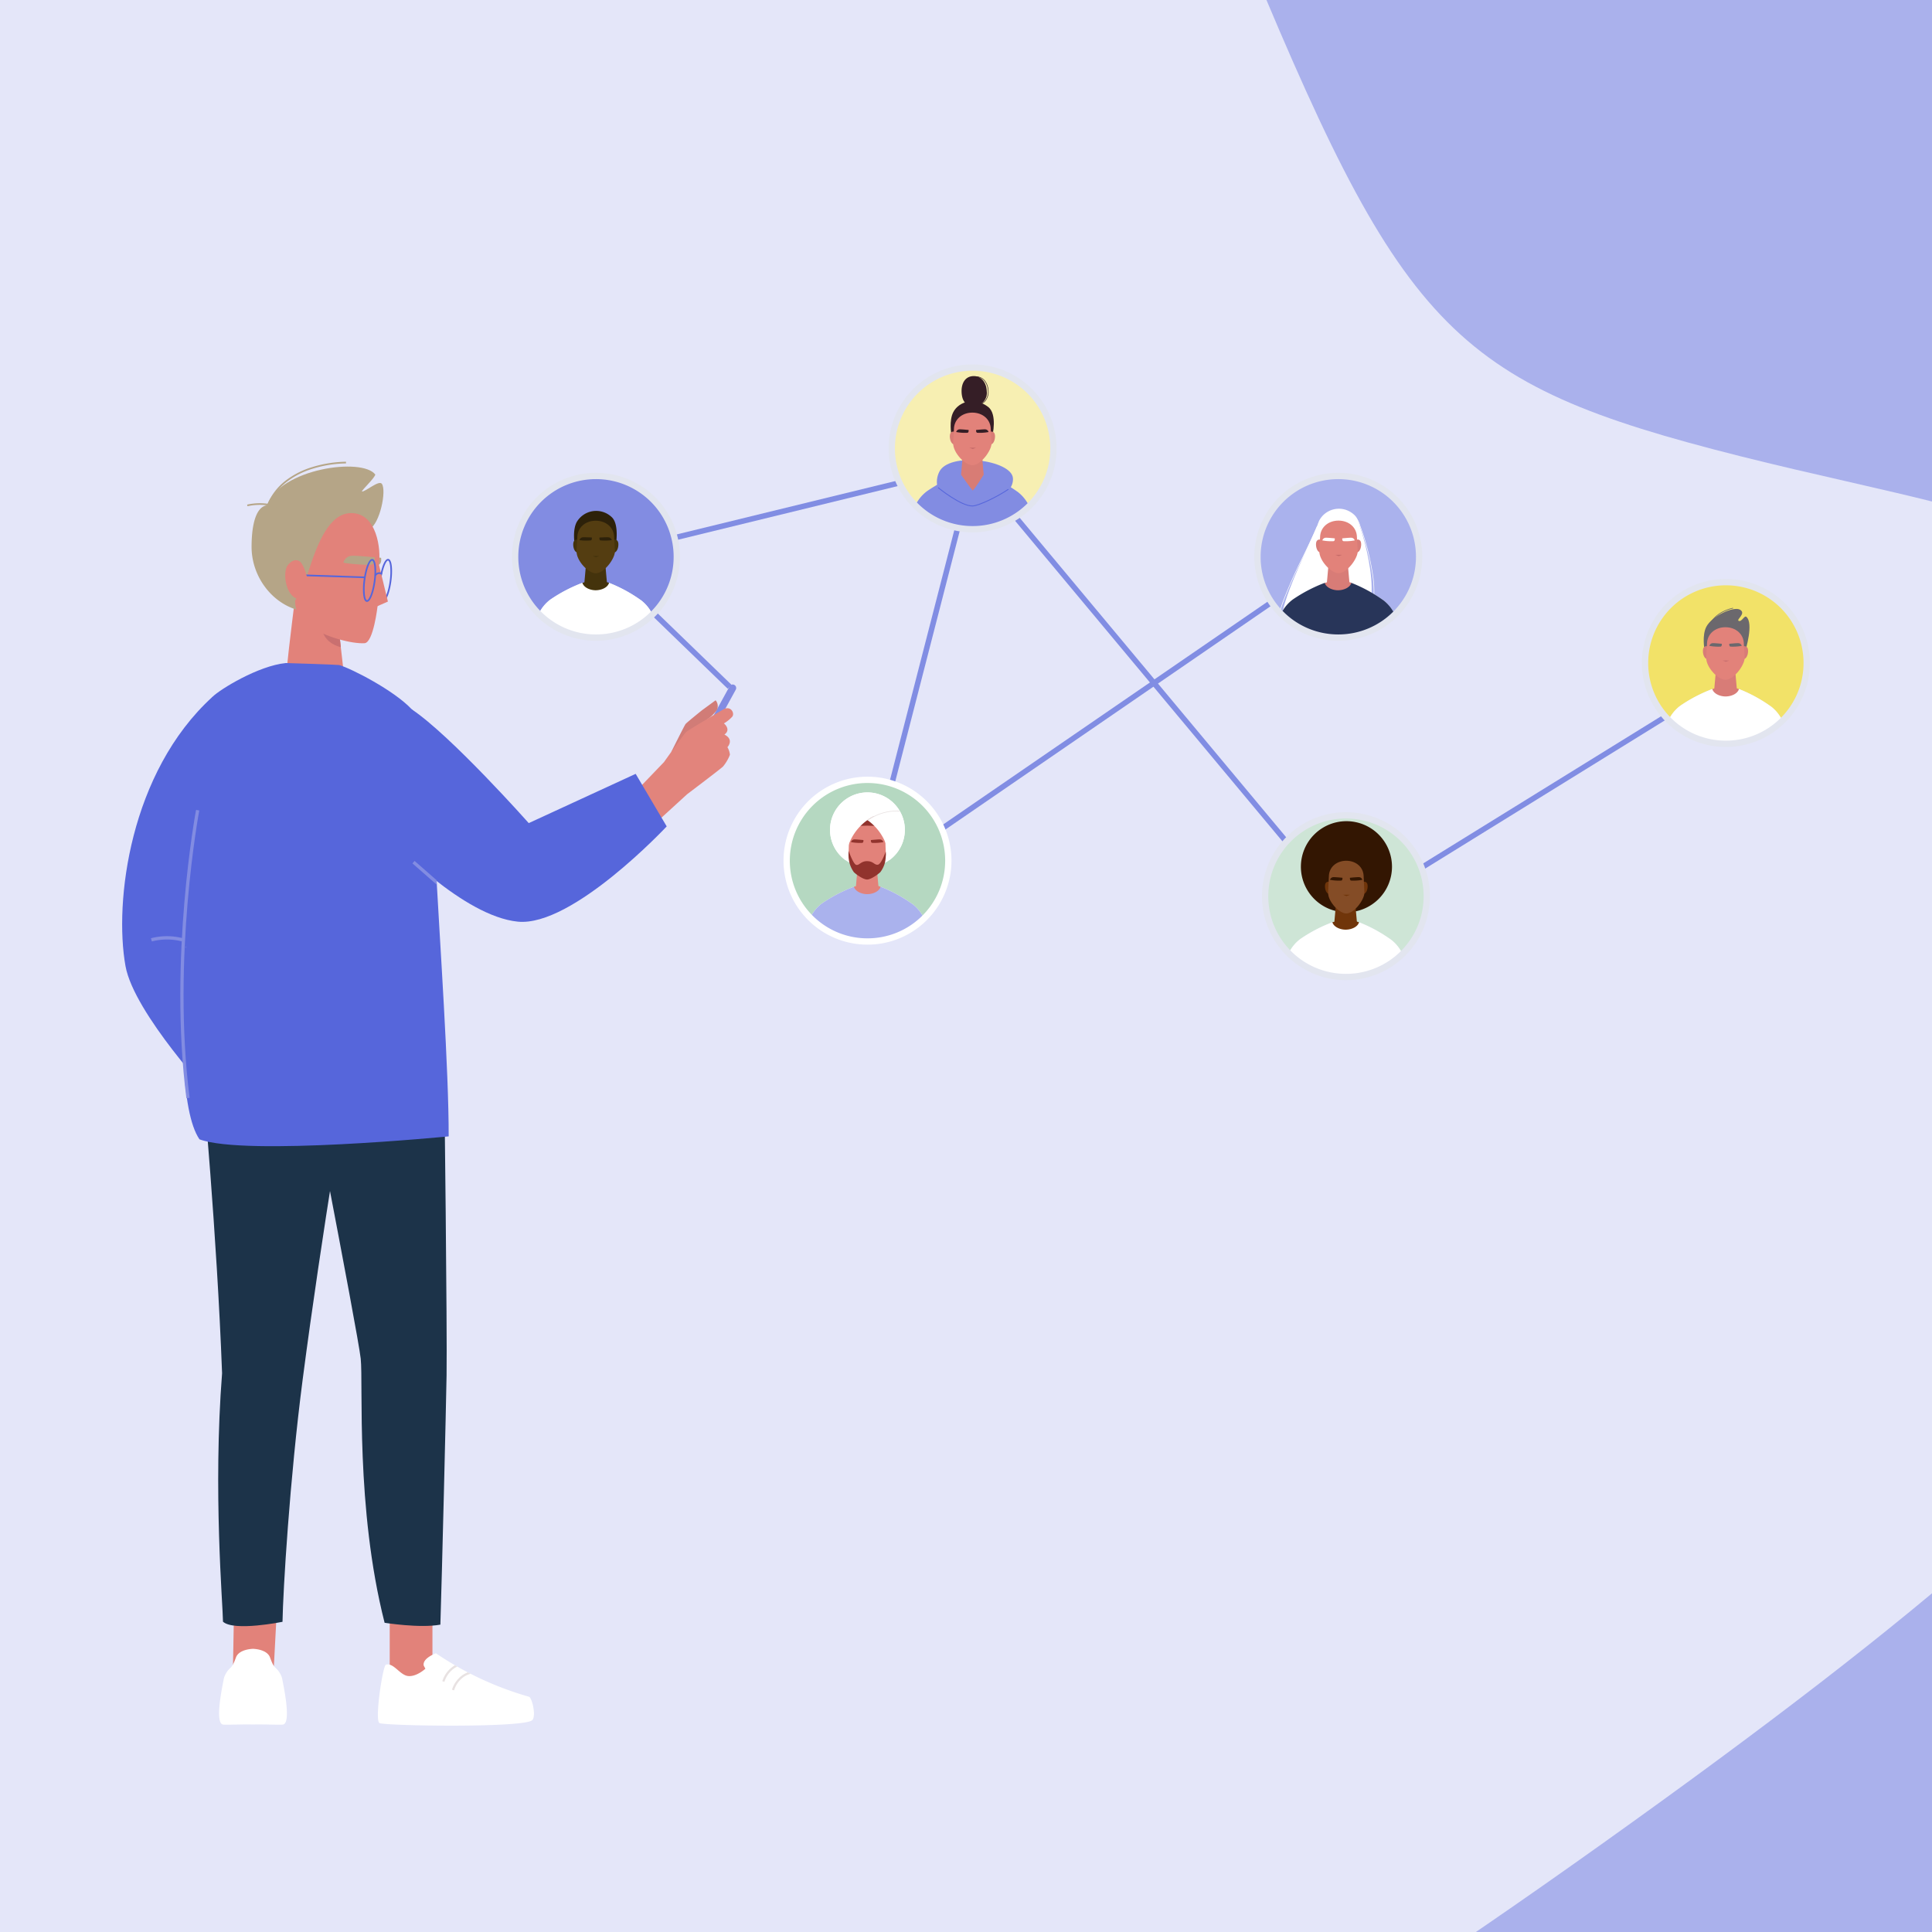 <svg xmlns="http://www.w3.org/2000/svg" xmlns:xlink="http://www.w3.org/1999/xlink" width="540" height="540" viewBox="0 0 540 540">
  <rect x="0" y="0" width="540" height="540" fill="#808080" stroke="none"/>
  <defs>
    <clipPath id="clip-path">
      <path id="Path_146" data-name="Path 146" d="M0,178.91H1377.532V-726.246H0Z" transform="translate(0 726.246)" fill="none"/>
    </clipPath>
    <clipPath id="clip-path-2">
      <rect id="Rectangle_39" data-name="Rectangle 39" width="1193.719" height="832.103" fill="none"/>
    </clipPath>
    <clipPath id="clip-path-3">
      <path id="Path_151" data-name="Path 151" d="M0,91.809H471.718V-288.663H0Z" transform="translate(0 288.663)" fill="none"/>
    </clipPath>
    <clipPath id="clip-research_-_Frontline_workers_-_page_image">
      <rect width="540" height="540"/>
    </clipPath>
  </defs>
  <g id="research_-_Frontline_workers_-_page_image" data-name="research - Frontline workers - page image" clip-path="url(#clip-research_-_Frontline_workers_-_page_image)">
    <rect width="540" height="540" fill="#fff"/>
    <g id="Group_150" data-name="Group 150" transform="translate(-532.949 488.126)">
      <g id="Group_149" data-name="Group 149" transform="translate(0 -726.246)" clip-path="url(#clip-path)">
        <g id="Group_144" data-name="Group 144" transform="translate(98.537 0)">
          <path id="Path_144" data-name="Path 144" d="M110.008,18.52S61.22,131.927-203.183,187.8-485.967,429.626-402.078,552.611-42.964,852.393,175.014,818.26c13.075-2.048,25.479-3.915,37.285-5.649,184.986-27.157,223.409-21.238,412.025-155.66,200.654-143,212.957-186.5,207.057-293.166S755.633,255.856,666.549,233.414s-103.387-38.385-154-161.855S230.772-158.773,110.008,18.52" transform="translate(446.554 75.179)" fill="#aab1ec"/>
        </g>
        <g id="Group_148" data-name="Group 148" transform="translate(-11.218 74.3)" opacity="0.68">
          <g id="Group_147" data-name="Group 147">
            <g id="Group_146" data-name="Group 146" clip-path="url(#clip-path-2)">
              <g id="Group_145" data-name="Group 145" transform="translate(11.217 8.725)">
                <path id="Path_145" data-name="Path 145" d="M100.744,16.961S56.063,120.818-186.072,171.981-445.041,393.445-368.218,506.073-39.346,780.609,160.274,749.35,387.99,732.584,571.745,601.627,766.769,430.836,761.366,333.148,692,234.309,610.416,213.758,515.734,178.6,469.383,65.533,211.336-145.4,100.744,16.961" transform="translate(408.947 68.848)" fill="#fff"/>
              </g>
            </g>
          </g>
        </g>
      </g>
    </g>
    <g id="Group_285" data-name="Group 285" transform="translate(34.141 390.517)">
      <g id="Group_151" data-name="Group 151" transform="translate(206.955 -258.877)">
        <path id="Path_147" data-name="Path 147" d="M0,28.02,29.887-88.1l1.481.381L2.5,24.447,132.71-64.978l.866,1.261Z" transform="translate(0 88.101)" fill="#818de3"/>
      </g>
      <g id="Group_152" data-name="Group 152" transform="translate(130.783 -261.379)">
        <path id="Path_148" data-name="Path 148" d="M50.986,30.723l-.426-.51L-53.792-94.888-157.251-69.624l36.49,35.3-1.064,1.1-38.484-37.227L-53.228-96.6l.306.366L51.31,28.724,156.628-36.415l.805,1.3Z" transform="translate(160.309 96.6)" fill="#818de3"/>
      </g>
      <g id="Group_155" data-name="Group 155" transform="translate(0 -288.663)" clip-path="url(#clip-path-3)">
        <g id="Group_153" data-name="Group 153" transform="translate(108.963 30.296)">
          <path id="Path_149" data-name="Path 149" d="M5.664,0A23.472,23.472,0,0,0-17.808,23.472,23.475,23.475,0,0,0,5.664,46.944,23.472,23.472,0,0,0,5.664,0" transform="translate(17.808)" fill="#e2e5ef"/>
        </g>
        <g id="Group_154" data-name="Group 154" transform="translate(110.727 32.059)">
          <path id="Path_150" data-name="Path 150" d="M2.158,8.128a42.163,42.163,0,0,1,8.981-4.695c.343,1.281,2.1,2.075,3.689,2.073,1.675,0,3.406-.792,3.75-2.073a41.152,41.152,0,0,1,8.78,4.761.551.551,0,0,1,.095.055A10.855,10.855,0,0,1,30.3,11.477,21.639,21.639,0,0,0,36.633-3.848,21.708,21.708,0,0,0,14.924-25.556,21.708,21.708,0,0,0-6.784-3.848,21.629,21.629,0,0,0-.647,11.276a10.858,10.858,0,0,1,2.8-3.147" transform="translate(6.784 25.556)" fill="#828ce2"/>
        </g>
      </g>
      <g id="Group_156" data-name="Group 156" transform="translate(129.183 -233.764)">
        <path id="Path_152" data-name="Path 152" d="M1.527,1.5-1.637,4.244-4.8,1.5l.558-6.216H.97Z" transform="translate(4.8 4.716)" fill="#44330c"/>
      </g>
      <g id="Group_165" data-name="Group 165" transform="translate(0 -288.663)" clip-path="url(#clip-path-3)">
        <g id="Group_157" data-name="Group 157" transform="translate(128.515 60.03)">
          <path id="Path_153" data-name="Path 153" d="M.918.924c3.055,0,4.031-2.2,3.772-2.811C2.665-2.44,1.226-2.905,1.226-2.905s-1.663.369-3.977,1.018C-3.324-1.42-2.053.924.918.924" transform="translate(2.885 2.905)" fill="#44330c"/>
        </g>
        <g id="Group_158" data-name="Group 158" transform="translate(116.864 61.047)">
          <path id="Path_154" data-name="Path 154" d="M3.757,3.482A21.642,21.642,0,0,0,19.134-2.9a10.855,10.855,0,0,0-2.848-3.228.468.468,0,0,0-.095-.054,41.153,41.153,0,0,0-8.78-4.762c-.344,1.281-2.075,2.075-3.75,2.073-1.592,0-3.347-.792-3.689-2.073A42.163,42.163,0,0,0-9.009-6.252a10.846,10.846,0,0,0-2.8,3.149A21.639,21.639,0,0,0,3.757,3.482" transform="translate(11.814 10.947)" fill="#fff"/>
        </g>
        <g id="Group_159" data-name="Group 159" transform="translate(126.298 40.95)">
          <path id="Path_155" data-name="Path 155" d="M.047,2.264S-.648-1.589.586-3.97A6.3,6.3,0,0,1,10.341-5.43c2.283,1.986,1.178,8.076,1.178,8.076L3.738-.662Z" transform="translate(0.148 7.118)" fill="#2d210a"/>
        </g>
        <g id="Group_160" data-name="Group 160" transform="translate(126.076 48.987)">
          <path id="Path_156" data-name="Path 156" d="M.336.032A.855.855,0,0,0-.83.285C-1.339.962-1,3.507.272,3.507S.336.032.336.032" transform="translate(1.057 0.1)" fill="#44330c"/>
        </g>
        <g id="Group_161" data-name="Group 161" transform="translate(136.787 48.987)">
          <path id="Path_157" data-name="Path 157" d="M.125.032A.855.855,0,0,1,1.292.285c.51.677.17,3.223-1.1,3.223S.125.032.125.032" transform="translate(0.393 0.1)" fill="#44330c"/>
        </g>
        <g id="Group_162" data-name="Group 162" transform="translate(126.993 43.688)">
          <path id="Path_158" data-name="Path 158" d="M2.54,1.14c0-2.855-2.305-4.724-5.151-4.724S-7.762-1.715-7.762,1.14c0,0-.223,3.642-.223,3.818,0,2.711,3.319,6.154,5.374,6.154,2.372,0,5.375-4.1,5.375-6.154,0-.177-.224-3.818-.224-3.818" transform="translate(7.985 3.584)" fill="#543d11"/>
        </g>
        <g id="Group_163" data-name="Group 163" transform="translate(133.39 48.31)">
          <path id="Path_159" data-name="Path 159" d="M.007.02S2.134-.1,2.542-.046a1.019,1.019,0,0,1,.9.787A13.01,13.01,0,0,1,.26.817C-.142.652.007.02.007.02" transform="translate(0.02 0.061)" fill="#2d210a"/>
        </g>
        <g id="Group_164" data-name="Group 164" transform="translate(127.835 48.312)">
          <path id="Path_160" data-name="Path 160" d="M.828.017S-1.3-.094-1.708-.035a1.018,1.018,0,0,0-.9.792A13.066,13.066,0,0,0,.579.815c.4-.167.249-.8.249-.8" transform="translate(2.604 0.052)" fill="#2d210a"/>
        </g>
      </g>
      <g id="Group_166" data-name="Group 166" transform="translate(131.455 -235.119)">
        <path id="Path_162" data-name="Path 162" d="M0,0,.969.373,1.939,0Z" fill="#44330c"/>
      </g>
      <g id="Group_173" data-name="Group 173" transform="translate(0 -288.663)" clip-path="url(#clip-path-3)">
        <g id="Group_167" data-name="Group 167" transform="translate(316.443 30.296)">
          <path id="Path_163" data-name="Path 163" d="M5.664,0A23.472,23.472,0,0,0-17.808,23.472,23.475,23.475,0,0,0,5.664,46.944,23.472,23.472,0,0,0,5.664,0" transform="translate(17.808)" fill="#e2e5ef"/>
        </g>
        <g id="Group_168" data-name="Group 168" transform="translate(318.207 32.059)">
          <path id="Path_164" data-name="Path 164" d="M2.158,8.128a42.163,42.163,0,0,1,8.981-4.695c.343,1.281,2.1,2.075,3.689,2.073,1.675,0,3.406-.792,3.75-2.073a41.152,41.152,0,0,1,8.78,4.761.551.551,0,0,1,.095.055A10.855,10.855,0,0,1,30.3,11.477,21.639,21.639,0,0,0,36.633-3.848,21.708,21.708,0,0,0,14.924-25.556,21.708,21.708,0,0,0-6.784-3.848,21.629,21.629,0,0,0-.647,11.276a10.858,10.858,0,0,1,2.8-3.147" transform="translate(6.784 25.556)" fill="#aab2ed"/>
        </g>
        <g id="Group_169" data-name="Group 169" transform="translate(324.435 43.382)">
          <path id="Path_165" data-name="Path 165" d="M4.817,7.517c10.095-5.938,1.3-29.983,1.3-29.983S-4.2-25.131-5.347-22.414c-3.043,7.212-8.1,17-9.8,24.132,3.26,1.745,17.1,7.484,19.962,5.8" transform="translate(15.145 23.635)" fill="#fff"/>
        </g>
        <g id="Group_170" data-name="Group 170" transform="translate(344.52 42.591)">
          <path id="Path_166" data-name="Path 166" d="M1.2,6.139A30.008,30.008,0,0,0,1.1-3.484,69.929,69.929,0,0,0-2.357-16.707c-.016-.046-.026-.074-.029-.08a5.093,5.093,0,0,0-1.373-2.4l.1-.119a5.2,5.2,0,0,1,1.421,2.466c0,.007.012.033.029.075A70.186,70.186,0,0,1,1.252-3.507a30.124,30.124,0,0,1,.094,9.673c-.61,3.3-.753,3.227-.15-.028" transform="translate(3.759 19.302)" fill="#fff"/>
        </g>
        <g id="Group_171" data-name="Group 171" transform="translate(323.759 45.214)">
          <path id="Path_167" data-name="Path 167" d="M0,5.562l.005-.018q.263-.866.6-1.824A136.249,136.249,0,0,1,6.287-9.068c1.454-3,2.826-5.84,3.915-8.421l.141.059C9.253-14.845,7.879-12.006,6.425-9A136.4,136.4,0,0,0,.753,3.771Q.4,4.764.13,5.664c0,.011-.009.033-.009.033Z" transform="translate(0 17.489)" fill="#fff"/>
        </g>
        <g id="Group_172" data-name="Group 172" transform="translate(333.909 40.341)">
          <path id="Path_168" data-name="Path 168" d="M.047,2.274S-.648-1.579.586-3.96A6.236,6.236,0,0,1,10.34-5.42c2.486,2.218,1.18,8.076,1.18,8.076L3.738-.652Z" transform="translate(0.148 7.15)" fill="#fff"/>
        </g>
      </g>
      <g id="Group_174" data-name="Group 174" transform="translate(336.718 -233.764)">
        <path id="Path_170" data-name="Path 170" d="M1.527,1.5-1.637,4.244-4.8,1.5l.558-6.216H.97Z" transform="translate(4.8 4.716)" fill="#d87c77"/>
      </g>
      <g id="Group_179" data-name="Group 179" transform="translate(0 -288.663)" clip-path="url(#clip-path-3)">
        <g id="Group_175" data-name="Group 175" transform="translate(336.05 60.03)">
          <path id="Path_171" data-name="Path 171" d="M.918.924c3.055,0,4.031-2.2,3.772-2.811C2.665-2.44,1.226-2.905,1.226-2.905s-1.663.369-3.977,1.018C-3.324-1.42-2.053.924.918.924" transform="translate(2.885 2.905)" fill="#d87c77"/>
        </g>
        <g id="Group_176" data-name="Group 176" transform="translate(333.686 48.956)">
          <path id="Path_172" data-name="Path 172" d="M.336.032A.855.855,0,0,0-.83.285C-1.34.962-1,3.507.272,3.507S.336.032.336.032" transform="translate(1.058 0.1)" fill="#d87c77"/>
        </g>
        <g id="Group_177" data-name="Group 177" transform="translate(344.398 48.956)">
          <path id="Path_173" data-name="Path 173" d="M.125.032A.855.855,0,0,1,1.291.285c.509.677.17,3.223-1.1,3.223S.125.032.125.032" transform="translate(0.393 0.1)" fill="#d87c77"/>
        </g>
        <g id="Group_178" data-name="Group 178" transform="translate(334.602 43.657)">
          <path id="Path_174" data-name="Path 174" d="M2.54,1.14c0-2.855-2.305-4.724-5.15-4.724S-7.762-1.715-7.762,1.14c0,0-.224,3.642-.224,3.818,0,2.711,3.321,6.154,5.376,6.154,2.371,0,5.374-4.1,5.374-6.154,0-.177-.224-3.818-.224-3.818" transform="translate(7.986 3.584)" fill="#e2827a"/>
        </g>
      </g>
      <g id="Group_180" data-name="Group 180" transform="translate(339.062 -235.445)">
        <path id="Path_176" data-name="Path 176" d="M0,0,.969.373,1.938,0Z" fill="#c66b68"/>
      </g>
      <g id="Group_186" data-name="Group 186" transform="translate(0 -288.663)" clip-path="url(#clip-path-3)">
        <g id="Group_181" data-name="Group 181" transform="translate(341.022 48.44)">
          <path id="Path_177" data-name="Path 177" d="M0,.043S2.125-.168,2.535-.129a1.018,1.018,0,0,1,.933.747A12.956,12.956,0,0,1,.29.828C-.117.68,0,.043,0,.043" transform="translate(0.013 0.134)" fill="#fff"/>
        </g>
        <g id="Group_182" data-name="Group 182" transform="translate(335.459 48.44)">
          <path id="Path_178" data-name="Path 178" d="M.836.043S-1.285-.168-1.695-.129a1.018,1.018,0,0,0-.933.747A12.956,12.956,0,0,0,.55.828C.957.68.836.043.836.043" transform="translate(2.628 0.134)" fill="#fff"/>
        </g>
        <g id="Group_183" data-name="Group 183" transform="translate(324.343 61.047)">
          <path id="Path_179" data-name="Path 179" d="M3.758,3.482A21.642,21.642,0,0,0,19.134-2.9a10.855,10.855,0,0,0-2.848-3.228.468.468,0,0,0-.095-.054,41.153,41.153,0,0,0-8.78-4.762c-.344,1.281-2.075,2.075-3.75,2.073-1.592,0-3.347-.792-3.689-2.073A42.163,42.163,0,0,0-9.009-6.252,10.869,10.869,0,0,0-11.815-3.1,21.644,21.644,0,0,0,3.758,3.482" transform="translate(11.815 10.947)" fill="#283559"/>
        </g>
        <g id="Group_184" data-name="Group 184" transform="translate(424.774 59.979)">
          <path id="Path_180" data-name="Path 180" d="M5.664,0A23.472,23.472,0,0,0-17.808,23.472,23.475,23.475,0,0,0,5.664,46.944,23.472,23.472,0,0,0,5.664,0" transform="translate(17.808)" fill="#e2e5ef"/>
        </g>
        <g id="Group_185" data-name="Group 185" transform="translate(426.537 61.742)">
          <path id="Path_181" data-name="Path 181" d="M2.158,8.128a42.163,42.163,0,0,1,8.981-4.695c.343,1.281,2.1,2.075,3.689,2.073,1.675,0,3.406-.792,3.75-2.073a41.152,41.152,0,0,1,8.78,4.761.551.551,0,0,1,.095.055A10.855,10.855,0,0,1,30.3,11.477,21.639,21.639,0,0,0,36.633-3.848,21.708,21.708,0,0,0,14.924-25.556,21.708,21.708,0,0,0-6.784-3.848,21.629,21.629,0,0,0-.647,11.276a10.858,10.858,0,0,1,2.8-3.147" transform="translate(6.784 25.556)" fill="#f2e268"/>
        </g>
      </g>
      <g id="Group_187" data-name="Group 187" transform="translate(444.993 -204.08)">
        <path id="Path_183" data-name="Path 183" d="M1.527,1.5-1.637,4.244-4.8,1.5l.558-6.216H.97Z" transform="translate(4.8 4.716)" fill="#d87c77"/>
      </g>
      <g id="Group_196" data-name="Group 196" transform="translate(0 -288.663)" clip-path="url(#clip-path-3)">
        <g id="Group_188" data-name="Group 188" transform="translate(444.325 89.714)">
          <path id="Path_184" data-name="Path 184" d="M.918.924c3.055,0,4.031-2.2,3.772-2.811C2.665-2.44,1.226-2.905,1.226-2.905s-1.663.369-3.977,1.018C-3.324-1.42-2.053.924.918.924" transform="translate(2.885 2.905)" fill="#d87c77"/>
        </g>
        <g id="Group_189" data-name="Group 189" transform="translate(442.05 68.34)">
          <path id="Path_185" data-name="Path 185" d="M.047,2.709S-.648-1.144.585-3.526c1.551-3,7.668-5.838,9.449-4.757S8.82-5.515,9.648-5.172s1.567-1.583,2.1-1.153c2.144,1.745-.225,9.415-.225,9.415L3.738-.217Z" transform="translate(0.148 8.517)" fill="#6b686d"/>
        </g>
        <g id="Group_190" data-name="Group 190" transform="translate(443.551 68.031)">
          <path id="Path_186" data-name="Path 186" d="M.039,1.131l-.161-.09A9.289,9.289,0,0,1,4.023-2.687a10.854,10.854,0,0,1,2.548-.87l.032.181A10.84,10.84,0,0,0,4.1-2.518,9.1,9.1,0,0,0,.039,1.131" transform="translate(0.122 3.557)" fill="#6b686d"/>
        </g>
        <g id="Group_191" data-name="Group 191" transform="translate(441.828 78.757)">
          <path id="Path_187" data-name="Path 187" d="M.336.032A.856.856,0,0,0-.83.285C-1.339.964-1,3.509.272,3.509S.336.032.336.032" transform="translate(1.057 0.1)" fill="#d87c77"/>
        </g>
        <g id="Group_192" data-name="Group 192" transform="translate(452.539 78.757)">
          <path id="Path_188" data-name="Path 188" d="M.125.032A.858.858,0,0,1,1.293.285C1.8.964,1.461,3.509.19,3.509S.125.032.125.032" transform="translate(0.393 0.1)" fill="#d87c77"/>
        </g>
        <g id="Group_193" data-name="Group 193" transform="translate(442.744 73.458)">
          <path id="Path_189" data-name="Path 189" d="M2.54,1.14c0-2.854-2.305-4.723-5.151-4.723S-7.762-1.714-7.762,1.14c0,0-.224,3.642-.224,3.818,0,2.713,3.32,6.154,5.375,6.154,2.372,0,5.376-4.1,5.376-6.154,0-.177-.225-3.818-.225-3.818" transform="translate(7.986 3.583)" fill="#e2827a"/>
        </g>
        <g id="Group_194" data-name="Group 194" transform="translate(449.195 77.909)">
          <path id="Path_190" data-name="Path 190" d="M0,.043S2.125-.168,2.535-.129a1.018,1.018,0,0,1,.933.747A12.956,12.956,0,0,1,.29.828C-.117.68,0,.043,0,.043" transform="translate(0.013 0.134)" fill="#6b686d"/>
        </g>
        <g id="Group_195" data-name="Group 195" transform="translate(443.632 77.909)">
          <path id="Path_191" data-name="Path 191" d="M.836.043S-1.285-.168-1.695-.129a1.018,1.018,0,0,0-.933.747A12.956,12.956,0,0,0,.55.828C.957.68.836.043.836.043" transform="translate(2.628 0.134)" fill="#6b686d"/>
        </g>
      </g>
      <g id="Group_197" data-name="Group 197" transform="translate(447.265 -205.915)">
        <path id="Path_193" data-name="Path 193" d="M0,0,.969.373,1.939,0Z" fill="#c97070"/>
      </g>
      <g id="Group_202" data-name="Group 202" transform="translate(0 -288.663)" clip-path="url(#clip-path-3)">
        <g id="Group_198" data-name="Group 198" transform="translate(432.673 90.731)">
          <path id="Path_194" data-name="Path 194" d="M3.758,3.482A21.642,21.642,0,0,0,19.134-2.9a10.855,10.855,0,0,0-2.848-3.228.468.468,0,0,0-.095-.054,41.153,41.153,0,0,0-8.78-4.762c-.344,1.281-2.075,2.075-3.75,2.073-1.592,0-3.347-.792-3.689-2.073A42.163,42.163,0,0,0-9.009-6.252,10.869,10.869,0,0,0-11.815-3.1,21.644,21.644,0,0,0,3.758,3.482" transform="translate(11.815 10.947)" fill="#fff"/>
        </g>
        <g id="Group_199" data-name="Group 199" transform="translate(318.586 125.161)">
          <path id="Path_195" data-name="Path 195" d="M5.664,0A23.472,23.472,0,0,0-17.808,23.472,23.475,23.475,0,0,0,5.664,46.944,23.472,23.472,0,0,0,5.664,0" transform="translate(17.808)" fill="#e2e5ef"/>
        </g>
        <g id="Group_200" data-name="Group 200" transform="translate(320.349 126.924)">
          <path id="Path_196" data-name="Path 196" d="M2.158,8.128a42.163,42.163,0,0,1,8.981-4.695c.343,1.281,2.1,2.075,3.689,2.073,1.675,0,3.406-.792,3.75-2.073a41.152,41.152,0,0,1,8.78,4.761.551.551,0,0,1,.095.055A10.855,10.855,0,0,1,30.3,11.477,21.642,21.642,0,0,0,36.633-3.848,21.708,21.708,0,0,0,14.924-25.556,21.708,21.708,0,0,0-6.784-3.848,21.634,21.634,0,0,0-.648,11.276,10.881,10.881,0,0,1,2.158,8.128" transform="translate(6.784 25.556)" fill="#cee5d6"/>
        </g>
        <g id="Group_201" data-name="Group 201" transform="translate(329.461 127.67)">
          <path id="Path_197" data-name="Path 197" d="M6.145,3.072A12.732,12.732,0,0,1-6.588,15.8,12.732,12.732,0,0,1-19.32,3.072,12.732,12.732,0,0,1-6.588-9.66,12.732,12.732,0,0,1,6.145,3.072" transform="translate(19.32 9.66)" fill="#331602"/>
        </g>
      </g>
      <g id="Group_203" data-name="Group 203" transform="translate(338.805 -138.898)">
        <path id="Path_199" data-name="Path 199" d="M1.527,1.5-1.637,4.244-4.8,1.5l.558-6.216H.97Z" transform="translate(4.8 4.716)" fill="#70350a"/>
      </g>
      <g id="Group_212" data-name="Group 212" transform="translate(0 -288.663)" clip-path="url(#clip-path-3)">
        <g id="Group_204" data-name="Group 204" transform="translate(338.137 154.895)">
          <path id="Path_200" data-name="Path 200" d="M.918.924c3.055,0,4.031-2.2,3.772-2.811C2.665-2.44,1.226-2.905,1.226-2.905s-1.663.369-3.977,1.018C-3.324-1.42-2.053.924.918.924" transform="translate(2.885 2.905)" fill="#70350a"/>
        </g>
        <g id="Group_205" data-name="Group 205" transform="translate(326.485 155.913)">
          <path id="Path_201" data-name="Path 201" d="M3.758,3.482A21.642,21.642,0,0,0,19.134-2.9a10.855,10.855,0,0,0-2.848-3.228.468.468,0,0,0-.095-.054,41.153,41.153,0,0,0-8.78-4.762c-.344,1.281-2.075,2.075-3.75,2.073-1.592,0-3.347-.792-3.689-2.073A42.163,42.163,0,0,0-9.009-6.252,10.869,10.869,0,0,0-11.815-3.1,21.644,21.644,0,0,0,3.758,3.482" transform="translate(11.815 10.947)" fill="#fff"/>
        </g>
        <g id="Group_206" data-name="Group 206" transform="translate(336.41 136.459)">
          <path id="Path_202" data-name="Path 202" d="M.044,2.147S-.611-1.491.552-3.739A5.889,5.889,0,0,1,9.762-5.117c2.346,2.1,1.114,7.624,1.114,7.624L3.528-.616Z" transform="translate(0.14 6.75)" fill="#331602"/>
        </g>
        <g id="Group_207" data-name="Group 207" transform="translate(336.199 144.593)">
          <path id="Path_203" data-name="Path 203" d="M.318.03a.807.807,0,0,0-1.1.24C-1.265.909-.945,3.312.256,3.312S.318.03.318.03" transform="translate(0.999 0.094)" fill="#70350a"/>
        </g>
        <g id="Group_208" data-name="Group 208" transform="translate(346.312 144.593)">
          <path id="Path_204" data-name="Path 204" d="M.118.03a.807.807,0,0,1,1.1.24C1.7.909,1.381,3.312.179,3.312S.118.03.118.03" transform="translate(0.371 0.094)" fill="#70350a"/>
        </g>
        <g id="Group_209" data-name="Group 209" transform="translate(337.065 138.732)">
          <path id="Path_205" data-name="Path 205" d="M2.4,1.076c0-2.7-2.177-4.459-4.862-4.459S-7.328-1.619-7.328,1.076c0,0-.212,4.3-.212,4.464,0,2.56,3.136,5.809,5.076,5.809,2.239,0,5.074-3.87,5.074-5.809,0-.167-.212-4.464-.212-4.464" transform="translate(7.54 3.383)" fill="#844c26"/>
        </g>
        <g id="Group_210" data-name="Group 210" transform="translate(343.164 143.306)">
          <path id="Path_206" data-name="Path 206" d="M0,.043S2.125-.168,2.535-.129a1.014,1.014,0,0,1,.932.747A12.94,12.94,0,0,1,.29.828C-.117.68,0,.043,0,.043" transform="translate(0.013 0.134)" fill="#331602"/>
        </g>
        <g id="Group_211" data-name="Group 211" transform="translate(337.601 143.306)">
          <path id="Path_207" data-name="Path 207" d="M.836.043S-1.285-.168-1.695-.129a1.018,1.018,0,0,0-.933.747A12.956,12.956,0,0,0,.55.828C.957.68.836.043.836.043" transform="translate(2.628 0.134)" fill="#331602"/>
        </g>
      </g>
      <g id="Group_213" data-name="Group 213" transform="translate(341.234 -140.426)">
        <path id="Path_209" data-name="Path 209" d="M0,0,.969.373,1.939,0Z" fill="#70350a"/>
      </g>
      <g id="Group_216" data-name="Group 216" transform="translate(0 -288.663)" clip-path="url(#clip-path-3)">
        <g id="Group_214" data-name="Group 214" transform="translate(214.233 0)">
          <path id="Path_210" data-name="Path 210" d="M5.664,0A23.472,23.472,0,0,0-17.808,23.472,23.475,23.475,0,0,0,5.664,46.944,23.472,23.472,0,0,0,5.664,0" transform="translate(17.808)" fill="#e2e5ef"/>
        </g>
        <g id="Group_215" data-name="Group 215" transform="translate(215.997 1.763)">
          <path id="Path_211" data-name="Path 211" d="M2.158,8.128a42.163,42.163,0,0,1,8.981-4.695c.343,1.281,2.1,2.075,3.689,2.073,1.675,0,3.406-.792,3.75-2.073a41.152,41.152,0,0,1,8.78,4.761.551.551,0,0,1,.095.055A10.855,10.855,0,0,1,30.3,11.477,21.642,21.642,0,0,0,36.633-3.848,21.708,21.708,0,0,0,14.924-25.556,21.708,21.708,0,0,0-6.784-3.848,21.634,21.634,0,0,0-.648,11.276,10.881,10.881,0,0,1,2.158,8.128" transform="translate(6.784 25.556)" fill="#f7efb2"/>
        </g>
      </g>
      <g id="Group_217" data-name="Group 217" transform="translate(234.453 -264.059)">
        <path id="Path_213" data-name="Path 213" d="M1.527,1.5-1.637,4.244-4.8,1.5l.558-6.216H.97Z" transform="translate(4.8 4.716)" fill="#e2827a"/>
      </g>
      <g id="Group_231" data-name="Group 231" transform="translate(0 -288.663)" clip-path="url(#clip-path-3)">
        <g id="Group_218" data-name="Group 218" transform="translate(233.785 29.734)">
          <path id="Path_214" data-name="Path 214" d="M.918.924c3.055,0,4.031-2.2,3.772-2.811C2.665-2.44,1.226-2.905,1.226-2.905s-1.663.369-3.977,1.018C-3.324-1.42-2.053.924.918.924" transform="translate(2.885 2.905)" fill="#e2827a"/>
        </g>
        <g id="Group_219" data-name="Group 219" transform="translate(222.133 30.752)">
          <path id="Path_215" data-name="Path 215" d="M3.758,3.482A21.642,21.642,0,0,0,19.134-2.9a10.855,10.855,0,0,0-2.848-3.228.468.468,0,0,0-.095-.054,41.153,41.153,0,0,0-8.78-4.762c-.344,1.281-2.075,2.075-3.75,2.073-1.592,0-3.347-.792-3.689-2.073A42.163,42.163,0,0,0-9.009-6.252,10.869,10.869,0,0,0-11.815-3.1,21.644,21.644,0,0,0,3.758,3.482" transform="translate(11.815 10.947)" fill="#828ce2"/>
        </g>
        <g id="Group_220" data-name="Group 220" transform="translate(227.718 26.732)">
          <path id="Path_216" data-name="Path 216" d="M1.116,3.129s-6.659-3.851-3.994-9.6S17.268-9.89,17.749-4.834c.485,5.1-8.972,8.641-8.972,8.641Z" transform="translate(3.508 9.838)" fill="#828ce2"/>
        </g>
        <g id="Group_221" data-name="Group 221" transform="translate(234.479 24.604)">
          <path id="Path_217" data-name="Path 217" d="M1.527,1.5S-.951,5.544-1.559,5.935C-2.338,5.036-4.8,1.5-4.8,1.5l.558-6.216H.97Z" transform="translate(4.8 4.716)" fill="#d87c75"/>
        </g>
        <g id="Group_222" data-name="Group 222" transform="translate(228.028 34.356)">
          <path id="Path_218" data-name="Path 218" d="M2.313,1.286c-3.274,0-9.327-4.914-9.585-5.126l.024-.2.129.016c.063.051,6.377,5.183,9.535,5.069,1.576-.057,6.772-2.49,9.926-4.649l.137.2C9.536-1.392,4.212,1.22,2.425,1.283c-.037,0-.074,0-.112,0" transform="translate(7.272 4.043)" fill="#5666db"/>
        </g>
        <g id="Group_223" data-name="Group 223" transform="translate(234.622 3.263)">
          <path id="Path_219" data-name="Path 219" d="M1.7,1.028A3.66,3.66,0,0,1-1.944,5.149c-2.238.075-3.312-1.5-3.394-3.958S-4.3-3.154-2.063-3.229s3.68,1.8,3.762,4.257" transform="translate(5.342 3.232)" fill="#351e26"/>
        </g>
        <g id="Group_224" data-name="Group 224" transform="translate(235.314 3.345)">
          <path id="Path_220" data-name="Path 220" d="M.761,1.954c-1.948,0-3.066-1.359-3.147-3.828a4.9,4.9,0,0,1,.741-2.988A2.964,2.964,0,0,1,.788-6.14l.124,0A3.169,3.169,0,0,1,3.434-4.954a4.859,4.859,0,0,1,1,2.921A3.971,3.971,0,0,1,3.51.822a3.553,3.553,0,0,1-2.6,1.13l-.146,0M.912-6,.793-6A2.827,2.827,0,0,0-1.528-4.779a4.765,4.765,0,0,0-.714,2.9A4.6,4.6,0,0,0-1.451.814,2.685,2.685,0,0,0,.9,1.806,3.411,3.411,0,0,0,3.4.724a3.832,3.832,0,0,0,.884-2.752,4.709,4.709,0,0,0-.965-2.834A3.028,3.028,0,0,0,.912-6" transform="translate(2.391 6.143)" fill="#351e26"/>
        </g>
        <g id="Group_225" data-name="Group 225" transform="translate(231.568 10.291)">
          <path id="Path_221" data-name="Path 221" d="M.047,2.241S-.648-1.611.586-3.993c1.55-3,6.023-4.339,9.755-1.459,2.636,2.035,1.178,8.076,1.178,8.076L3.738-.685Z" transform="translate(0.148 7.047)" fill="#351e26"/>
        </g>
        <g id="Group_226" data-name="Group 226" transform="translate(231.345 18.77)">
          <path id="Path_222" data-name="Path 222" d="M.336.032A.855.855,0,0,0-.83.285C-1.34.964-1,3.507.272,3.507S.336.032.336.032" transform="translate(1.058 0.1)" fill="#d87c75"/>
        </g>
        <g id="Group_227" data-name="Group 227" transform="translate(242.057 18.77)">
          <path id="Path_223" data-name="Path 223" d="M.125.032A.855.855,0,0,1,1.291.285c.509.679.17,3.223-1.1,3.223S.125.032.125.032" transform="translate(0.393 0.1)" fill="#d87c75"/>
        </g>
        <g id="Group_228" data-name="Group 228" transform="translate(232.261 13.473)">
          <path id="Path_224" data-name="Path 224" d="M2.54,1.14c0-2.855-2.305-4.723-5.15-4.723S-7.762-1.715-7.762,1.14c0,0-.224,3.642-.224,3.818,0,2.713,3.321,6.154,5.376,6.154,2.371,0,5.374-4.1,5.374-6.154,0-.177-.224-3.818-.224-3.818" transform="translate(7.986 3.583)" fill="#e2827a"/>
        </g>
        <g id="Group_229" data-name="Group 229" transform="translate(238.681 18.144)">
          <path id="Path_225" data-name="Path 225" d="M0,.043S2.125-.168,2.535-.129a1.018,1.018,0,0,1,.933.747A12.956,12.956,0,0,1,.29.828C-.117.68,0,.043,0,.043" transform="translate(0.013 0.134)" fill="#351e26"/>
        </g>
        <g id="Group_230" data-name="Group 230" transform="translate(233.118 18.144)">
          <path id="Path_226" data-name="Path 226" d="M.836.043S-1.285-.168-1.695-.129a1.018,1.018,0,0,0-.933.747A12.956,12.956,0,0,0,.55.828C.957.68.836.043.836.043" transform="translate(2.628 0.134)" fill="#351e26"/>
        </g>
      </g>
      <g id="Group_232" data-name="Group 232" transform="translate(236.752 -265.383)">
        <path id="Path_228" data-name="Path 228" d="M0,0,.969.373,1.938,0Z" fill="#c66b68"/>
      </g>
      <g id="Group_235" data-name="Group 235" transform="translate(0 -288.663)" clip-path="url(#clip-path-3)">
        <g id="Group_233" data-name="Group 233" transform="translate(184.856 115.233)">
          <path id="Path_229" data-name="Path 229" d="M5.664,0A23.472,23.472,0,0,0-17.808,23.472,23.475,23.475,0,0,0,5.664,46.944,23.472,23.472,0,0,0,5.664,0" transform="translate(17.808)" fill="#fff"/>
        </g>
        <g id="Group_234" data-name="Group 234" transform="translate(186.619 116.996)">
          <path id="Path_230" data-name="Path 230" d="M2.158,8.128a42.163,42.163,0,0,1,8.981-4.695c.343,1.281,2.1,2.075,3.689,2.073,1.675,0,3.406-.792,3.75-2.073a41.152,41.152,0,0,1,8.78,4.761.551.551,0,0,1,.095.055A10.855,10.855,0,0,1,30.3,11.477,21.642,21.642,0,0,0,36.633-3.848,21.708,21.708,0,0,0,14.924-25.556,21.708,21.708,0,0,0-6.784-3.848,21.629,21.629,0,0,0-.647,11.276a10.858,10.858,0,0,1,2.8-3.147" transform="translate(6.784 25.556)" fill="#b5d8c1"/>
        </g>
      </g>
      <g id="Group_236" data-name="Group 236" transform="translate(205.075 -148.826)">
        <path id="Path_232" data-name="Path 232" d="M1.527,1.5-1.637,4.244-4.8,1.5l.558-6.216H.97Z" transform="translate(4.8 4.716)" fill="#e2827a"/>
      </g>
      <g id="Group_248" data-name="Group 248" transform="translate(0 -288.663)" clip-path="url(#clip-path-3)">
        <g id="Group_237" data-name="Group 237" transform="translate(204.407 144.967)">
          <path id="Path_233" data-name="Path 233" d="M.918.924c3.055,0,4.031-2.2,3.772-2.811C2.665-2.44,1.226-2.905,1.226-2.905s-1.663.369-3.977,1.018C-3.324-1.42-2.053.924.918.924" transform="translate(2.885 2.905)" fill="#e2827a"/>
        </g>
        <g id="Group_238" data-name="Group 238" transform="translate(192.755 145.985)">
          <path id="Path_234" data-name="Path 234" d="M3.758,3.482A21.642,21.642,0,0,0,19.134-2.9a10.855,10.855,0,0,0-2.848-3.228.468.468,0,0,0-.095-.054,41.153,41.153,0,0,0-8.78-4.762c-.344,1.281-2.075,2.075-3.75,2.073-1.592,0-3.347-.792-3.689-2.073A42.163,42.163,0,0,0-9.009-6.252,10.869,10.869,0,0,0-11.815-3.1,21.644,21.644,0,0,0,3.758,3.482" transform="translate(11.815 10.947)" fill="#aab2ed"/>
        </g>
        <g id="Group_239" data-name="Group 239" transform="translate(197.854 119.63)">
          <path id="Path_235" data-name="Path 235" d="M5.046,2.523A10.457,10.457,0,0,1-5.41,12.979,10.457,10.457,0,0,1-15.866,2.523,10.457,10.457,0,0,1-5.41-7.933,10.457,10.457,0,0,1,5.046,2.523" transform="translate(15.866 7.933)" fill="#fff"/>
        </g>
        <g id="Group_240" data-name="Group 240" transform="translate(203.031 127.783)">
          <path id="Path_236" data-name="Path 236" d="M2.481,1.308A5.377,5.377,0,0,0-2.6-4.114,5.378,5.378,0,0,0-7.685,1.308S-7.8,4.934-7.8,5.11c0,2.676,3.171,6.039,5.2,6.039,2.341,0,5.218-4.071,5.218-6.1,0-.174-.136-3.741-.136-3.741" transform="translate(7.801 4.114)" fill="#e2827a"/>
        </g>
        <g id="Group_241" data-name="Group 241" transform="translate(203.015 135.979)">
          <path id="Path_237" data-name="Path 237" d="M.011,0s1.257,3.642,2.1,3.892S3.4,2.842,5.181,2.865s1.953,1.069,2.956.994S10.373.187,10.373.187a10.759,10.759,0,0,1-.19,2.952A7.512,7.512,0,0,1,8.867,5.93C8.1,6.65,6.245,7.965,5.193,7.991c-1.036.026-2.97-1.318-3.714-2.038A8.036,8.036,0,0,1,.181,3.1,10.534,10.534,0,0,1,.011,0" transform="translate(0.034 0)" fill="#91332d"/>
        </g>
        <g id="Group_242" data-name="Group 242" transform="translate(209.277 132.764)">
          <path id="Path_238" data-name="Path 238" d="M0,.043S2.125-.168,2.535-.129a1.018,1.018,0,0,1,.933.747A12.956,12.956,0,0,1,.29.828C-.117.68,0,.043,0,.043" transform="translate(0.013 0.134)" fill="#91332d"/>
        </g>
        <g id="Group_243" data-name="Group 243" transform="translate(203.714 132.764)">
          <path id="Path_239" data-name="Path 239" d="M.836.043S-1.285-.168-1.695-.129a1.018,1.018,0,0,0-.933.747A12.956,12.956,0,0,0,.55.828C.957.68.836.043.836.043" transform="translate(2.628 0.134)" fill="#91332d"/>
        </g>
        <g id="Group_244" data-name="Group 244" transform="translate(204.412 126.02)">
          <path id="Path_240" data-name="Path 240" d="M.925,0C.353,0-.206.02-.746.057L-2.908,3.005C-2.369,2.968.353,2.9.925,2.9s2.939.07,3.48.107L2.6.057C2.056.02,1.5,0,.925,0" transform="translate(2.908 0)" fill="#91332d"/>
        </g>
        <g id="Group_245" data-name="Group 245" transform="translate(208.31 124.739)">
          <path id="Path_241" data-name="Path 241" d="M0,.633A14.348,14.348,0,0,1,6.079,11.864a10.441,10.441,0,0,0,4.377-8.508A10.4,10.4,0,0,0,9-1.973c-.237-.012-.477-.018-.718-.018A14.3,14.3,0,0,0,0,.633" transform="translate(0 1.991)" fill="#fff"/>
        </g>
        <g id="Group_246" data-name="Group 246" transform="translate(197.854 119.63)">
          <path id="Path_242" data-name="Path 242" d="M2.523,0a10.45,10.45,0,0,0-9,5.127,10.4,10.4,0,0,0-1.459,5.329,10.441,10.441,0,0,0,4.377,8.508A14.365,14.365,0,0,1,10.8,5.109c.241,0,.481.007.718.018A10.448,10.448,0,0,0,2.523,0" transform="translate(7.933)" fill="#fff"/>
        </g>
        <g id="Group_247" data-name="Group 247" transform="translate(208.31 124.722)">
          <path id="Path_243" data-name="Path 243" d="M.038.665-.12.551A14.365,14.365,0,0,1,8.211-2.09c.216,0,.436.005.655.014.029.043.111.191.111.191l-.051,0c-.239-.012-.478-.017-.714-.017A13.989,13.989,0,0,0,.038.665" transform="translate(0.12 2.09)" fill="#e8e2e2"/>
        </g>
      </g>
      <g id="Group_249" data-name="Group 249" transform="translate(74.788 61.88)">
        <path id="Path_245" data-name="Path 245" d="M0,3.462,7.108,9.938,11.942.886v-11.3L0-10.885Z" transform="translate(0 10.885)" fill="#e2827a"/>
      </g>
      <g id="Group_254" data-name="Group 254" transform="translate(0 -288.663)" clip-path="url(#clip-path-3)">
        <g id="Group_250" data-name="Group 250" transform="translate(48.235 175.479)">
          <path id="Path_246" data-name="Path 246" d="M0,1.059s17.7,90.956,18.445,98.03-1.489,41.7,6.676,73.821c0,0,9.9,1.583,15.589.515.432-13.3,1.595-61.018,1.732-69.659.2-12.26-.635-81.774-.635-81.774S7.02-15.953,0,1.059" transform="translate(0 3.329)" fill="#1c3349"/>
        </g>
        <g id="Group_251" data-name="Group 251" transform="translate(71.483 360.245)">
          <path id="Path_247" data-name="Path 247" d="M.541.766C-.323,1-2.664,16.29-1.268,17.089s40.431,1.417,42.7-.805c1.189-1.165-.078-6.317-.9-6.547A90.523,90.523,0,0,1,14.517-2.408s-3.858,1.38-3.408,3.444l.463.867S9.138,4.174,6.786,3.953,2.735.169.541.766" transform="translate(1.702 2.408)" fill="#fff"/>
        </g>
        <g id="Group_252" data-name="Group 252" transform="translate(92.189 365.575)">
          <path id="Path_248" data-name="Path 248" d="M1.072,0A6.793,6.793,0,0,0-.205.614,7.842,7.842,0,0,0-3.37,4.843l.584.185a7.218,7.218,0,0,1,2.9-3.894A6.391,6.391,0,0,1,1.838.4Z" transform="translate(3.37)" fill="#e8e2e2"/>
        </g>
        <g id="Group_253" data-name="Group 253" transform="translate(89.492 363.6)">
          <path id="Path_249" data-name="Path 249" d="M.852,0C.727.067.6.137.486.211A7.844,7.844,0,0,0-2.679,4.439l.584.185A7.215,7.215,0,0,1,.809.732,5.948,5.948,0,0,1,1.493.366L.852,0" transform="translate(2.679)" fill="#e8e2e2"/>
        </g>
      </g>
      <g id="Group_255" data-name="Group 255" transform="translate(30.964 61.799)">
        <path id="Path_251" data-name="Path 251" d="M2.71,4.212-8.522,1.146l.261-14.39,11.893,0Z" transform="translate(8.522 13.244)" fill="#e2827a"/>
      </g>
      <g id="Group_266" data-name="Group 266" transform="translate(0 -288.663)" clip-path="url(#clip-path-3)">
        <g id="Group_256" data-name="Group 256" transform="translate(22.476 191.648)">
          <path id="Path_252" data-name="Path 252" d="M0,2.033S3.983,44.627,5.455,83.945c-2.577,32.866.243,64.9.252,69.43,3.08,2.794,16.639.032,16.639.032.14-8.608,1.993-39.752,5.641-67.787C33.347,44.444,41.127-.859,41.127-.859S6.831-15.054,0,2.033" transform="translate(0 6.391)" fill="#1c3349"/>
        </g>
        <g id="Group_257" data-name="Group 257" transform="translate(27.096 358.996)">
          <path id="Path_253" data-name="Path 253" d="M4.253,2A6.207,6.207,0,0,0,2.505-.874C1.858-1.5,1.585-1.91.86-3.886.2-5.676-2.289-6.215-3.839-6.28v-.005l-.057,0-.055,0v.005c-1.55.065-4.042.6-4.7,2.394-.725,1.976-1,2.383-1.644,3.012A6.2,6.2,0,0,0-12.042,2c-.141,1.018-2.823,12.707-.145,12.9,1.288.09,4.807-.1,8.227-.037h.132c3.419-.059,6.938.127,8.226.037,2.68-.188,0-11.878-.145-12.9" transform="translate(13.371 6.285)" fill="#fff"/>
        </g>
        <g id="Group_258" data-name="Group 258" transform="translate(46.061 63.794)">
          <path id="Path_254" data-name="Path 254" d="M0,5.023c0,1.8,16.849,10.692,16.5,6.959L14.025-9.46,2.456-15.792S.455.061,0,5.023" transform="translate(0 15.792)" fill="#e2827a"/>
        </g>
        <g id="Group_259" data-name="Group 259" transform="translate(55.427 67.621)">
          <path id="Path_255" data-name="Path 255" d="M.02,0,4.642,2.109l.994,9.32C-1.177,9.6.02,3.31.02,0" transform="translate(0.061)" fill="#c97070"/>
        </g>
        <g id="Group_260" data-name="Group 260" transform="translate(40.451 28.558)">
          <path id="Path_256" data-name="Path 256" d="M6.926,4.221C9.818,2.655,11.705-6.493,10.376-8.434,9.562-9.626,5.794-6.2,4.78-6.305c.1-.543,3.332-3.474,3.758-4.725-3.622-4.885-26.615-1.663-30.247,8.536C-23.2,1.689.459,7.723,6.926,4.221" transform="translate(21.776 13.27)" fill="#b5a587"/>
        </g>
        <g id="Group_261" data-name="Group 261" transform="translate(36.175 33.743)">
          <path id="Path_257" data-name="Path 257" d="M0,4.162C0,13.688,7.555,22.4,17.162,22.4s17.4-8.714,17.4-18.239a17.322,17.322,0,0,0-17.4-17.248A16.9,16.9,0,0,0,4.575-7.5C.674-7.208,0-.333,0,4.162" transform="translate(0 13.086)" fill="#b5a587"/>
        </g>
        <g id="Group_262" data-name="Group 262" transform="translate(71.75 54.364)">
          <path id="Path_258" data-name="Path 258" d="M.253,2.887C-.256,2.819-.586,2.138-.725.865A18.184,18.184,0,0,1-.6-3.312C-.215-6.176.721-9.076,1.77-9.076a.5.5,0,0,1,.078.005c1.082.144,1.247,3.228.851,6.2C2.317-.008,1.38,2.892.33,2.892a.514.514,0,0,1-.078-.005M-.139-3.25A17.731,17.731,0,0,0-.264.815c.134,1.23.427,1.592.579,1.613H.33c.5,0,1.464-2.039,1.909-5.362A17.8,17.8,0,0,0,2.366-7c-.136-1.231-.427-1.594-.579-1.613H1.77c-.5,0-1.464,2.039-1.909,5.362" transform="translate(0.794 9.076)" fill="#5666db"/>
        </g>
        <g id="Group_263" data-name="Group 263" transform="translate(63.631 53.606)">
          <path id="Path_259" data-name="Path 259" d="M2.108.108s-5.35-.532-6.382-.434A2.567,2.567,0,0,0-6.627,1.56c-.091.208,6.984.9,8.012.529S2.108.108,2.108.108" transform="translate(6.628 0.338)" fill="#b5a587"/>
        </g>
        <g id="Group_264" data-name="Group 264" transform="translate(48.351 41.555)">
          <path id="Path_260" data-name="Path 260" d="M.859,4.049C3.6-4.575,6.909-12.732,13-12.732c7.175,0,8.355,10.241,7.7,14.306,0,0-.177,7.063-.177,7.509,0,1.213-.047,2.664-.181,4.183,0,0-1.16,10.192-3.629,10.368-3.382.239-11.391-1.728-15.6-5C-2.1,16.135-2.7,14.056-2.7,11.813c0-.326,1.839-2.714,2.69-5.173.316-.913.623-1.815.869-2.59" transform="translate(2.7 12.732)" fill="#e2827a"/>
        </g>
        <g id="Group_265" data-name="Group 265" transform="translate(61.845 53.474)">
          <path id="Path_261" data-name="Path 261" d="M2.108.108s-5.35-.534-6.382-.434A2.564,2.564,0,0,0-6.626,1.56c-.092.208,6.983.9,8.011.529S2.108.108,2.108.108" transform="translate(6.627 0.338)" fill="#b5a587"/>
        </g>
      </g>
      <g id="Group_267" data-name="Group 267" transform="translate(70.539 -232.801)">
        <path id="Path_263" data-name="Path 263" d="M.293,0,2.821,10.423-.92,12.069Z" transform="translate(0.92)" fill="#e2827a"/>
      </g>
      <g id="Group_270" data-name="Group 270" transform="translate(0 -288.663)" clip-path="url(#clip-path-3)">
        <g id="Group_268" data-name="Group 268" transform="translate(67.307 54.397)">
          <path id="Path_264" data-name="Path 264" d="M.253,2.887C-.256,2.818-.586,2.138-.725.863A18.1,18.1,0,0,1-.6-3.312C-.215-6.176.721-9.076,1.77-9.076a.749.749,0,0,1,.078,0c1.082.145,1.247,3.228.851,6.2C2.317-.008,1.381,2.892.331,2.892a.514.514,0,0,1-.078-.005m-.39-6.138A17.668,17.668,0,0,0-.264.813c.134,1.231.427,1.594.577,1.613H.331c.5,0,1.464-2.039,1.909-5.362A17.664,17.664,0,0,0,2.366-7c-.134-1.23-.428-1.592-.579-1.612H1.77c-.5,0-1.464,2.039-1.907,5.361" transform="translate(0.795 9.076)" fill="#5666db"/>
        </g>
        <g id="Group_269" data-name="Group 269" transform="translate(70.53 58.105)">
          <path id="Path_265" data-name="Path 265" d="M.094.246a1.118,1.118,0,0,1,.938-.555,1.041,1.041,0,0,1,.609.2l.27-.377a1.5,1.5,0,0,0-.879-.289A1.6,1.6,0,0,0-.3,0Z" transform="translate(0.297 0.773)" fill="#5666db"/>
        </g>
      </g>
      <g id="Group_271" data-name="Group 271" transform="translate(51.146 -229.94)">
        <path id="Path_267" data-name="Path 267" d="M0,.112,16.681.675,16.7.211.016-.352Z" transform="translate(0 0.352)" fill="#5666db"/>
      </g>
      <g id="Group_283" data-name="Group 283" transform="translate(0 -288.663)" clip-path="url(#clip-path-3)">
        <g id="Group_272" data-name="Group 272" transform="translate(45.582 54.72)">
          <path id="Path_268" data-name="Path 268" d="M1.059.156C.461-.566-1.012-1.093-2.617.9S-3.151,10.39.853,10.39,2.691,2.127,1.059.156" transform="translate(3.33 0.492)" fill="#e2827a"/>
        </g>
        <g id="Group_273" data-name="Group 273" transform="translate(40.232 27.203)">
          <path id="Path_269" data-name="Path 269" d="M.106,3.139A15.906,15.906,0,0,1,5.39-4.208,22.7,22.7,0,0,1,12.7-7.926,33.272,33.272,0,0,1,22-9.4L22-9.868A33.741,33.741,0,0,0,12.57-8.373a23.17,23.17,0,0,0-7.463,3.8A16.371,16.371,0,0,0-.332,2.986Z" transform="translate(0.332 9.868)" fill="#b5a587"/>
        </g>
        <g id="Group_274" data-name="Group 274" transform="translate(34.931 38.795)">
          <path id="Path_270" data-name="Path 270" d="M.024.2A15.913,15.913,0,0,1,9.051.833c2.39.871,2.61.459.166-.434A16.373,16.373,0,0,0-.076-.249Z" transform="translate(0.076 0.641)" fill="#b5a587"/>
        </g>
        <g id="Group_275" data-name="Group 275" transform="translate(16.981 83.47)">
          <path id="Path_271" data-name="Path 271" d="M1.985,2.287C4.155.125,14.873-6.439,22.526-7.189c.217-.022,14.6.461,14.912.552C40.94-5.628,52.811.493,57.681,5.7h0s8.807,8.213,11.109,24.692c0,0-4.8,11.083-4.38,18.787,1.223,22.34,3.672,57.532,3.631,75.926,0,0-56.861,5.591-69.652.828C-12.23,110.4-1.783,28.244,1.985,2.287" transform="translate(6.243 7.19)" fill="#5666db"/>
        </g>
        <g id="Group_276" data-name="Group 276" transform="translate(0 92.947)">
          <path id="Path_272" data-name="Path 272" d="M8.3,26.076-.684,30.117S-22.795,6.431-25.166-6.759C-28.4-24.77-23.944-60.948-.894-81.988,6.529-79.942,7.917-65.145,7.39-50.516,6.837-35.138-8.358-12.051-8.358-12.051Z" transform="translate(26.104 81.988)" fill="#5666db"/>
        </g>
        <g id="Group_277" data-name="Group 277" transform="translate(16.245 124.513)">
          <path id="Path_273" data-name="Path 273" d="M.41,19.448l.911-.116c-4.989-39.089,2.619-79.9,2.7-80.31l-.9-.171c-.078.41-7.712,41.366-2.7,80.6" transform="translate(1.291 61.149)" fill="#828ce2"/>
        </g>
        <g id="Group_278" data-name="Group 278" transform="translate(8.051 159.804)">
          <path id="Path_274" data-name="Path 274" d="M.062.354a17.018,17.018,0,0,1,8.43,0l.257-.882A17.655,17.655,0,0,0-.2-.528Z" transform="translate(0.195 1.114)" fill="#828ce2"/>
        </g>
        <g id="Group_279" data-name="Group 279" transform="translate(159.615 89.465)">
          <path id="Path_275" data-name="Path 275" d="M2.775.029a.985.985,0,0,1,.39,1.335L-6.878,19.676a.986.986,0,0,1-1.338.39A.983.983,0,0,1-8.6,18.731L1.439.419A.985.985,0,0,1,2.775.029" transform="translate(8.726 0.092)" fill="#828ce2"/>
        </g>
        <g id="Group_280" data-name="Group 280" transform="translate(153.49 93.876)">
          <path id="Path_276" data-name="Path 276" d="M0,3.478S3.667-3.888,3.988-4.3s4.475-3.763,4.621-3.87l3.778-2.763a2.55,2.55,0,0,1,.381,2.665,10.124,10.124,0,0,1-2.727,2.665L5.6,2.594Z" transform="translate(0 10.936)" fill="#d17c77"/>
        </g>
        <g id="Group_281" data-name="Group 281" transform="translate(143.53 96.105)">
          <path id="Path_277" data-name="Path 277" d="M1.907,3.635s5.523-7.779,6.186-8.4,9.825-5.971,10.219-6.224c2.2-1.417,3.485.929,2.69,1.914a10.26,10.26,0,0,1-2.328,1.88s2.117,1.675.141,3.121c2.829,1.429.838,3.524.838,3.524a5.344,5.344,0,0,1,.7,2.119,11.819,11.819,0,0,1-1.926,3.282C17.9,5.416,8.389,12.6,8.389,12.6l-8.723,7.97L-6,11.862Z" transform="translate(5.995 11.429)" fill="#e2847c"/>
        </g>
        <g id="Group_282" data-name="Group 282" transform="translate(72.565 96.383)">
          <path id="Path_278" data-name="Path 278" d="M17.124,4.357,25.8,19.045S-.52,47.2-15.821,45.67-50.707,23.33-50.707,23.33-60.48-11.144-45.5-13.7C-34.488-6.354-12.76,18.128-12.76,18.128Z" transform="translate(53.84 13.698)" fill="#5666db"/>
        </g>
      </g>
      <g id="Group_284" data-name="Group 284" transform="translate(81.135 -149.888)">
        <path id="Path_280" data-name="Path 280" d="M1.644,1.607-5.17-4.362l.6-.691L1.584.334Z" transform="translate(5.17 5.053)" fill="#828ce2"/>
      </g>
    </g>
  </g>
</svg>
